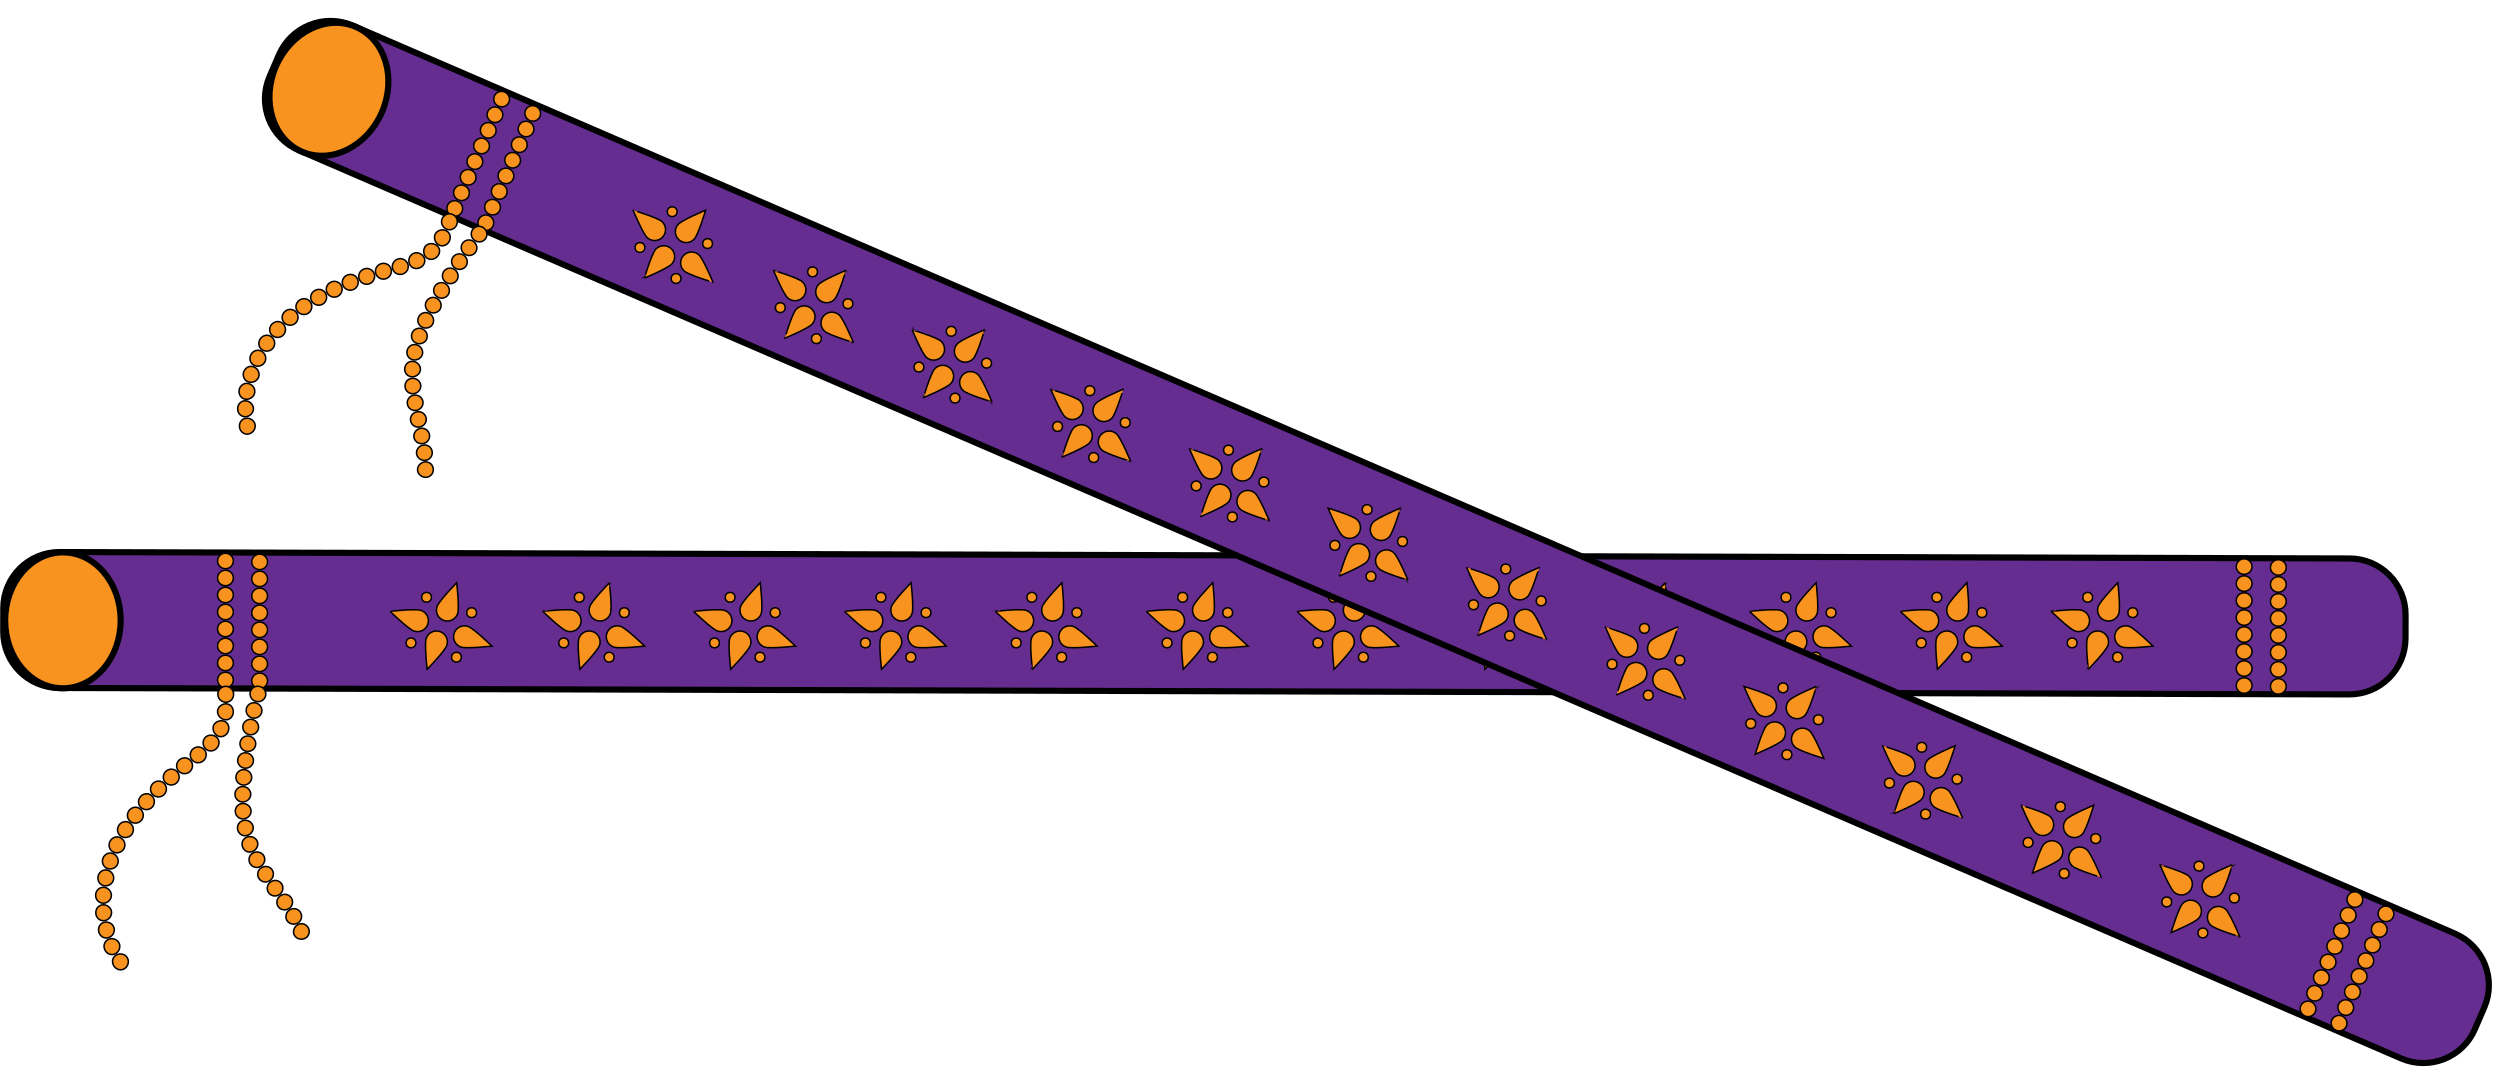 <?xml version="1.0" encoding="UTF-8"?>
<!DOCTYPE svg PUBLIC '-//W3C//DTD SVG 1.0//EN'
          'http://www.w3.org/TR/2001/REC-SVG-20010904/DTD/svg10.dtd'>
<svg height="698.1" preserveAspectRatio="xMidYMid meet" version="1.0" viewBox="253.0 624.5 1624.6 698.1" width="1624.6" xmlns="http://www.w3.org/2000/svg" xmlns:xlink="http://www.w3.org/1999/xlink" zoomAndPan="magnify"
><g
  ><g id="change1_2"
    ><path d="M1779.6,1075.75l-1488.11-4.17c-20.16-0.06-36.45-16.44-36.4-36.6l0.04-15.34 c0.06-20.16,16.44-36.45,36.6-36.4l1488.11,4.17c20.16,0.06,36.45,16.44,36.4,36.6l-0.04,15.34 C1816.14,1059.51,1799.76,1075.8,1779.6,1075.75z" fill="#662d91" stroke="#000" stroke-miterlimit="10" stroke-width="4"
    /></g
    ><g id="change2_113"
    ><ellipse cx="293.83" cy="1027.41" fill="#f7931e" rx="44.17" ry="37.52" stroke="#000" stroke-miterlimit="10" stroke-width="4" transform="matrix(.003 -1 1 .003 -734.396 1318.364)"
    /></g
    ><g
    ><g
      ><g
        ><g id="change2_70"
          ><ellipse cx="399.5" cy="989.06" fill="#f7931e" rx="5.13" ry="5.03" stroke="#000" stroke-miterlimit="10"
          /></g
          ><g id="change2_150"
          ><ellipse cx="399.5" cy="1000.1" fill="#f7931e" rx="5.13" ry="5.03" stroke="#000" stroke-miterlimit="10"
          /></g
          ><g id="change2_12"
          ><ellipse cx="399.5" cy="1011.14" fill="#f7931e" rx="5.13" ry="5.03" stroke="#000" stroke-miterlimit="10"
          /></g
          ><g id="change2_37"
          ><ellipse cx="399.5" cy="1022.19" fill="#f7931e" rx="5.13" ry="5.03" stroke="#000" stroke-miterlimit="10"
          /></g
          ><g id="change2_38"
          ><ellipse cx="399.5" cy="1033.23" fill="#f7931e" rx="5.13" ry="5.03" stroke="#000" stroke-miterlimit="10"
          /></g
          ><g id="change2_15"
          ><ellipse cx="399.5" cy="1044.27" fill="#f7931e" rx="5.13" ry="5.03" stroke="#000" stroke-miterlimit="10"
          /></g
          ><g id="change2_122"
          ><ellipse cx="399.5" cy="1055.31" fill="#f7931e" rx="5.13" ry="5.03" stroke="#000" stroke-miterlimit="10"
          /></g
          ><g id="change2_132"
          ><ellipse cx="399.5" cy="1066.36" fill="#f7931e" rx="5.13" ry="5.03" stroke="#000" stroke-miterlimit="10"
          /></g
        ></g
      ></g
    ></g
    ><g
    ><g
      ><g
        ><g id="change2_157"
          ><ellipse cx="421.72" cy="989.63" fill="#f7931e" rx="5.13" ry="5.03" stroke="#000" stroke-miterlimit="10"
          /></g
          ><g id="change2_98"
          ><ellipse cx="421.72" cy="1000.67" fill="#f7931e" rx="5.13" ry="5.03" stroke="#000" stroke-miterlimit="10"
          /></g
          ><g id="change2_13"
          ><ellipse cx="421.72" cy="1011.71" fill="#f7931e" rx="5.13" ry="5.03" stroke="#000" stroke-miterlimit="10"
          /></g
          ><g id="change2_65"
          ><ellipse cx="421.72" cy="1022.76" fill="#f7931e" rx="5.13" ry="5.03" stroke="#000" stroke-miterlimit="10"
          /></g
          ><g id="change2_29"
          ><ellipse cx="421.72" cy="1033.8" fill="#f7931e" rx="5.13" ry="5.03" stroke="#000" stroke-miterlimit="10"
          /></g
          ><g id="change2_106"
          ><ellipse cx="421.72" cy="1044.84" fill="#f7931e" rx="5.13" ry="5.03" stroke="#000" stroke-miterlimit="10"
          /></g
          ><g id="change2_142"
          ><ellipse cx="421.72" cy="1055.89" fill="#f7931e" rx="5.13" ry="5.03" stroke="#000" stroke-miterlimit="10"
          /></g
          ><g id="change2_36"
          ><ellipse cx="421.72" cy="1066.93" fill="#f7931e" rx="5.13" ry="5.03" stroke="#000" stroke-miterlimit="10"
          /></g
        ></g
      ></g
    ></g
    ><g
    ><g
      ><g
        ><g id="change2_46"
          ><ellipse cx="1711.33" cy="992.69" fill="#f7931e" rx="5.13" ry="5.03" stroke="#000" stroke-miterlimit="10"
          /></g
          ><g id="change2_114"
          ><ellipse cx="1711.33" cy="1003.73" fill="#f7931e" rx="5.13" ry="5.03" stroke="#000" stroke-miterlimit="10"
          /></g
          ><g id="change2_119"
          ><ellipse cx="1711.33" cy="1014.77" fill="#f7931e" rx="5.13" ry="5.03" stroke="#000" stroke-miterlimit="10"
          /></g
          ><g id="change2_116"
          ><ellipse cx="1711.33" cy="1025.82" fill="#f7931e" rx="5.13" ry="5.03" stroke="#000" stroke-miterlimit="10"
          /></g
          ><g id="change2_22"
          ><ellipse cx="1711.33" cy="1036.86" fill="#f7931e" rx="5.13" ry="5.03" stroke="#000" stroke-miterlimit="10"
          /></g
          ><g id="change2_156"
          ><ellipse cx="1711.33" cy="1047.9" fill="#f7931e" rx="5.13" ry="5.03" stroke="#000" stroke-miterlimit="10"
          /></g
          ><g id="change2_155"
          ><ellipse cx="1711.33" cy="1058.94" fill="#f7931e" rx="5.13" ry="5.03" stroke="#000" stroke-miterlimit="10"
          /></g
          ><g id="change2_66"
          ><ellipse cx="1711.33" cy="1069.99" fill="#f7931e" rx="5.13" ry="5.03" stroke="#000" stroke-miterlimit="10"
          /></g
        ></g
      ></g
    ></g
    ><g
    ><g
      ><g
        ><g id="change2_19"
          ><ellipse cx="1733.55" cy="993.26" fill="#f7931e" rx="5.13" ry="5.03" stroke="#000" stroke-miterlimit="10"
          /></g
          ><g id="change2_103"
          ><ellipse cx="1733.55" cy="1004.3" fill="#f7931e" rx="5.13" ry="5.03" stroke="#000" stroke-miterlimit="10"
          /></g
          ><g id="change2_136"
          ><ellipse cx="1733.55" cy="1015.35" fill="#f7931e" rx="5.13" ry="5.03" stroke="#000" stroke-miterlimit="10"
          /></g
          ><g id="change2_35"
          ><ellipse cx="1733.55" cy="1026.39" fill="#f7931e" rx="5.13" ry="5.03" stroke="#000" stroke-miterlimit="10"
          /></g
          ><g id="change2_104"
          ><ellipse cx="1733.55" cy="1037.43" fill="#f7931e" rx="5.13" ry="5.03" stroke="#000" stroke-miterlimit="10"
          /></g
          ><g id="change2_118"
          ><ellipse cx="1733.55" cy="1048.47" fill="#f7931e" rx="5.13" ry="5.03" stroke="#000" stroke-miterlimit="10"
          /></g
          ><g id="change2_31"
          ><ellipse cx="1733.55" cy="1059.52" fill="#f7931e" rx="5.13" ry="5.03" stroke="#000" stroke-miterlimit="10"
          /></g
          ><g id="change2_105"
          ><ellipse cx="1733.55" cy="1070.56" fill="#f7931e" rx="5.13" ry="5.03" stroke="#000" stroke-miterlimit="10"
          /></g
        ></g
      ></g
    ></g
    ><g
    ><g
      ><g
        ><g id="change2_16"
          ><path d="M399.84,1080.85c-2.83-0.05-5.11-2.18-5.27-4.89c-0.15-2.72,1.93-5.21,4.75-5.44 c2.82-0.23,5.31,1.9,5.48,4.88C404.98,1078.4,402.67,1080.9,399.84,1080.85z" fill="#f7931e" stroke="#000" stroke-miterlimit="10"
          /></g
          ><g id="change2_117"
          ><path d="M398.59,1092.12c-1.38-0.35-2.46-1.2-3.21-2.21c-0.73-1.01-1.11-2.2-0.97-3.46 c0.3-2.47,2.57-4.59,5.42-4.58c2.81,0.01,5.14,2.53,4.77,5.75c-0.18,1.58-0.99,2.95-2.12,3.77 C401.38,1092.2,399.96,1092.47,398.59,1092.12z" fill="#f7931e" stroke="#000" stroke-miterlimit="10"
          /></g
          ><g id="change2_139"
          ><path d="M393.93,1102.41c-1.18-0.8-1.89-1.97-2.25-3.18c-0.18-0.61-0.24-1.21-0.21-1.8 c0.01-0.6,0.16-1.17,0.42-1.7c0.23-0.55,0.6-1,1.05-1.39c0.42-0.4,0.94-0.71,1.52-0.96c1.12-0.49,2.52-0.68,3.88-0.29 c1.36,0.38,2.42,1.31,2.99,2.6c0.26,0.64,0.4,1.37,0.39,2.13c-0.04,0.75-0.23,1.54-0.57,2.3c-0.37,0.74-0.87,1.38-1.42,1.88 c-0.57,0.49-1.23,0.83-1.89,1.03C396.52,1103.45,395.09,1103.2,393.93,1102.41z" fill="#f7931e" stroke="#000" stroke-miterlimit="10"
          /></g
          ><g id="change2_74"
          ><path d="M386.46,1110.94c-1.92-2.1-1.87-5.24-0.16-7.12c0.44-0.47,0.95-0.84,1.5-1.1 c0.56-0.26,1.18-0.41,1.79-0.47c1.25-0.11,2.63,0.19,3.78,1.01c1.16,0.83,1.84,2.05,1.95,3.43c0.06,0.7-0.03,1.4-0.27,2.09 c-0.23,0.7-0.62,1.36-1.15,1.93C391.75,1113.05,388.36,1113.01,386.46,1110.94z" fill="#f7931e" stroke="#000" stroke-miterlimit="10"
          /></g
          ><g id="change2_8"
          ><path d="M377.78,1118.27c-1.76-2.22-1.37-5.44,0.75-7.2c2.12-1.74,5.25-1.52,7.18,0.55 c1.93,2.07,1.66,5.44-0.64,7.33C382.79,1120.84,379.54,1120.48,377.78,1118.27z" fill="#f7931e" stroke="#000" stroke-miterlimit="10"
          /></g
          ><g id="change2_51"
          ><path d="M368.97,1125.44c-1.83-2.14-1.53-5.46,0.75-7.28c2.26-1.85,5.51-1.48,7.27,0.73 c1.76,2.22,1.36,5.45-0.8,7.22C374,1127.86,370.82,1127.6,368.97,1125.44z" fill="#f7931e" stroke="#000" stroke-miterlimit="10"
          /></g
          ><g id="change2_95"
          ><path d="M360.46,1132.97c-1.93-2.06-1.76-5.35,0.43-7.31c2.2-1.93,5.48-1.74,7.31,0.44 c1.82,2.15,1.59,5.39-0.5,7.23C365.62,1135.17,362.4,1135.03,360.46,1132.97z" fill="#f7931e" stroke="#000" stroke-miterlimit="10"
          /></g
          ><g id="change2_25"
          ><path d="M352.38,1140.95c-2.07-1.96-2.07-5.25,0.02-7.34c2.1-2.07,5.41-2.02,7.33,0.05 c1.94,2.08,1.85,5.29-0.12,7.24C357.65,1142.85,354.42,1142.88,352.38,1140.95z" fill="#f7931e" stroke="#000" stroke-miterlimit="10"
          /></g
          ><g id="change2_48"
          ><path d="M344.83,1149.43c-2.18-1.78-2.46-5.13-0.47-7.33c1.95-2.24,5.29-2.36,7.33-0.42 c2.06,1.96,2.14,5.14,0.34,7.22C350.18,1150.94,347.03,1151.23,344.83,1149.43z" fill="#f7931e" stroke="#000" stroke-miterlimit="10"
          /></g
          ><g id="change2_49"
          ><path d="M337.94,1158.46c-2.33-1.59-2.84-4.89-1.05-7.28c0.91-1.17,2.18-1.88,3.5-2.07 c1.32-0.18,2.7,0.2,3.79,1.09c1.1,0.9,1.71,2.14,1.87,3.43c0.17,1.3-0.14,2.64-0.98,3.72 C343.43,1159.55,340.29,1160.07,337.94,1158.46z" fill="#f7931e" stroke="#000" stroke-miterlimit="10"
          /></g
          ><g id="change2_56"
          ><path d="M331.92,1168.09c-1.23-0.69-2.09-1.84-2.4-3.14c-0.31-1.29-0.1-2.75,0.67-4.03 c1.6-2.55,4.86-3.24,7.18-1.63c2.34,1.62,2.97,4.75,1.53,7.04c-0.7,1.17-1.83,1.93-3.1,2.24 C334.53,1168.9,333.16,1168.78,331.92,1168.09z" fill="#f7931e" stroke="#000" stroke-miterlimit="10"
          /></g
          ><g id="change2_9"
          ><path d="M326.92,1178.29c-2.59-1.07-3.84-4.25-2.47-6.95c1.28-2.75,4.53-3.73,6.98-2.36 c2.49,1.39,3.37,4.39,2.24,6.84C332.45,1178.21,329.57,1179.38,326.92,1178.29z" fill="#f7931e" stroke="#000" stroke-miterlimit="10"
          /></g
          ><g id="change2_23"
          ><path d="M323.16,1189c-1.36-0.37-2.43-1.28-3.04-2.48c-0.59-1.19-0.8-2.7-0.28-4.13c0.52-1.43,1.53-2.52,2.73-3.1 c1.2-0.58,2.65-0.61,3.95-0.08c1.32,0.54,2.24,1.55,2.8,2.73c0.56,1.18,0.68,2.52,0.22,3.78 C328.7,1188.23,325.92,1189.73,323.16,1189z" fill="#f7931e" stroke="#000" stroke-miterlimit="10"
          /></g
          ><g id="change2_6"
          ><path d="M320.89,1200.12c-1.39-0.19-2.63-0.95-3.37-2.06c-0.75-1.1-1.07-2.56-0.8-4.05c0.62-3,3.48-4.79,6.19-4.04 c2.75,0.75,4.41,3.45,3.87,6.05c-0.23,1.32-1.01,2.41-2.09,3.16C323.6,1199.91,322.3,1200.31,320.89,1200.12z" fill="#f7931e" stroke="#000" stroke-miterlimit="10"
          /></g
          ><g id="change2_58"
          ><path d="M320.13,1211.45c-2.81,0.04-5.2-2.43-4.96-5.49c0.04-0.76,0.23-1.47,0.53-2.1 c0.31-0.63,0.77-1.17,1.28-1.61c1.04-0.87,2.38-1.3,3.78-1.12c1.4,0.18,2.61,0.9,3.42,1.89c0.41,0.49,0.71,1.05,0.92,1.66 c0.22,0.61,0.33,1.25,0.29,1.92C325.19,1209.24,322.98,1211.41,320.13,1211.45z" fill="#f7931e" stroke="#000" stroke-miterlimit="10"
          /></g
          ><g id="change2_7"
          ><path d="M320.97,1222.77c-1.4,0.21-2.74-0.18-3.79-1.03c-1.02-0.85-1.85-2.17-1.91-3.69 c-0.1-1.52,0.39-2.94,1.25-3.95c0.91-1.01,2.2-1.62,3.61-1.64c1.42-0.02,2.69,0.53,3.63,1.39c0.99,0.86,1.64,2.03,1.72,3.36 c0.04,1.34-0.29,2.57-1.12,3.58C323.56,1221.79,322.37,1222.55,320.97,1222.77z" fill="#f7931e" stroke="#000" stroke-miterlimit="10"
          /></g
          ><g id="change2_158"
          ><path d="M323.58,1233.81c-1.33,0.44-2.8,0.3-3.93-0.4c-1.15-0.68-2.07-1.88-2.47-3.37 c-0.37-1.49-0.03-2.99,0.67-4.12c0.72-1.14,1.87-1.93,3.27-2.16c2.81-0.43,5.45,1.31,6.02,3.86c0.35,1.27,0.11,2.57-0.55,3.69 C325.91,1232.45,324.94,1233.36,323.58,1233.81z" fill="#f7931e" stroke="#000" stroke-miterlimit="10"
          /></g
          ><g id="change2_54"
          ><path d="M328.08,1244.22c-1.24,0.68-2.65,0.78-3.95,0.32c-1.34-0.43-2.4-1.48-3.03-2.9 c-0.31-0.71-0.48-1.44-0.51-2.15c-0.01-0.71,0.16-1.42,0.42-2.04c0.54-1.26,1.55-2.23,2.89-2.69c1.34-0.46,2.74-0.34,3.9,0.17 c0.59,0.25,1.09,0.62,1.55,1.05c0.47,0.43,0.86,0.94,1.12,1.54c0.53,1.19,0.46,2.54,0.09,3.71 C330.18,1242.42,329.32,1243.54,328.08,1244.22z" fill="#f7931e" stroke="#000" stroke-miterlimit="10"
          /></g
          ><g id="change2_27"
          ><path d="M334.46,1253.59c-1.08,0.92-2.42,1.28-3.77,1.07c-0.67-0.1-1.34-0.34-1.96-0.72 c-0.62-0.37-1.21-0.87-1.62-1.53c-0.86-1.3-1.15-2.8-0.9-4.11c0.27-1.33,1.13-2.5,2.35-3.19c1.24-0.71,2.59-0.82,3.85-0.56 c1.28,0.25,2.4,0.92,3.11,2.01c0.34,0.56,0.61,1.12,0.76,1.72c0.14,0.6,0.17,1.23,0.07,1.87 C336.17,1251.4,335.54,1252.68,334.46,1253.59z" fill="#f7931e" stroke="#000" stroke-miterlimit="10"
          /></g
        ></g
      ></g
    ></g
    ><g
    ><g
      ><g
        ><g id="change2_120"
          ><path d="M419.42,1080.34c-2.75-0.64-4.47-3.39-3.78-6.12c0.68-2.73,3.5-4.34,6.23-3.6 c2.74,0.74,4.37,3.46,3.71,6.1C424.91,1079.36,422.18,1080.99,419.42,1080.34z" fill="#f7931e" stroke="#000" stroke-miterlimit="10"
          /></g
          ><g id="change2_115"
          ><path d="M417.05,1091.09c-2.78-0.56-4.57-3.25-3.97-6c0.6-2.75,3.36-4.44,6.11-3.79c2.76,0.65,4.48,3.33,3.9,5.98 C422.52,1089.94,419.82,1091.64,417.05,1091.09z" fill="#f7931e" stroke="#000" stroke-miterlimit="10"
          /></g
          ><g id="change2_34"
          ><path d="M415.03,1101.9c-2.8-0.47-4.67-3.1-4.16-5.87c0.52-2.77,3.22-4.55,5.99-3.98 c2.77,0.56,4.58,3.18,4.08,5.86C420.45,1100.58,417.81,1102.37,415.03,1101.9z" fill="#f7931e" stroke="#000" stroke-miterlimit="10"
          /></g
          ><g id="change2_101"
          ><path d="M413.34,1112.77c-2.81-0.38-4.77-2.95-4.34-5.74c0.43-2.78,3.07-4.65,5.86-4.17 c2.79,0.48,4.68,3.04,4.27,5.73C418.72,1111.28,416.15,1113.16,413.34,1112.77z" fill="#f7931e" stroke="#000" stroke-miterlimit="10"
          /></g
          ><g id="change2_24"
          ><path d="M412,1123.69c-2.81-0.29-4.86-2.8-4.52-5.6c0.34-2.8,2.92-4.74,5.73-4.35c2.8,0.39,4.78,2.89,4.45,5.59 C417.33,1122.03,414.82,1123.99,412,1123.69z" fill="#f7931e" stroke="#000" stroke-miterlimit="10"
          /></g
          ><g id="change2_124"
          ><path d="M411.06,1134.65c-2.83-0.16-4.98-2.6-4.74-5.43c0.23-2.83,2.77-4.85,5.58-4.56 c2.82,0.3,4.86,2.74,4.64,5.42C416.31,1132.77,413.89,1134.81,411.06,1134.65z" fill="#f7931e" stroke="#000" stroke-miterlimit="10"
          /></g
          ><g id="change2_85"
          ><path d="M410.78,1145.65c-2.81,0.07-5.18-2.25-5.09-5.13c0.07-2.88,2.49-5.06,5.32-4.89 c2.82,0.17,4.99,2.47,4.93,5.13C415.86,1143.41,413.63,1145.59,410.78,1145.65z" fill="#f7931e" stroke="#000" stroke-miterlimit="10"
          /></g
          ><g id="change2_130"
          ><path d="M411.51,1156.62c-2.8,0.37-5.38-1.7-5.6-4.63c-0.19-2.92,2.06-5.32,4.89-5.36 c2.83-0.04,5.17,2.05,5.33,4.65C416.33,1153.87,414.32,1156.25,411.51,1156.62z" fill="#f7931e" stroke="#000" stroke-miterlimit="10"
          /></g
          ><g id="change2_59"
          ><path d="M413.59,1167.42c-1.36,0.37-2.76,0.16-3.9-0.55c-1.1-0.7-2-1.89-2.27-3.34c-0.59-2.93,1.42-5.59,4.2-5.94 c2.83-0.35,5.34,1.45,5.85,3.95c0.23,1.27-0.03,2.51-0.75,3.58C416.05,1166.18,414.96,1167.04,413.59,1167.42z" fill="#f7931e" stroke="#000" stroke-miterlimit="10"
          /></g
          ><g id="change2_2"
          ><path d="M417.32,1177.75c-1.29,0.58-2.7,0.59-3.94,0.08c-1.24-0.5-2.22-1.57-2.76-2.95 c-0.56-1.38-0.39-2.87,0.2-4.05c0.58-1.18,1.69-2.09,3.04-2.48c1.37-0.39,2.72-0.2,3.88,0.34c1.16,0.54,2.01,1.47,2.5,2.65 c0.47,1.19,0.31,2.49-0.19,3.65C419.55,1176.15,418.61,1177.17,417.32,1177.75z" fill="#f7931e" stroke="#000" stroke-miterlimit="10"
          /></g
          ><g id="change2_4"
          ><path d="M422.41,1187.5c-2.4,1.45-5.61,0.64-6.98-1.96c-0.67-1.3-0.79-2.73-0.36-3.98 c0.44-1.27,1.37-2.33,2.65-2.92c1.29-0.59,2.68-0.63,3.87-0.25c1.21,0.38,2.29,1.16,2.89,2.32 C425.69,1183.02,424.86,1186.03,422.41,1187.5z" fill="#f7931e" stroke="#000" stroke-miterlimit="10"
          /></g
          ><g id="change2_81"
          ><path d="M428.36,1196.76c-2.34,1.61-5.51,1-7.08-1.38c-1.55-2.41-0.8-5.59,1.63-7.03 c2.44-1.45,5.53-0.79,6.97,1.45C431.35,1192.04,430.68,1195.16,428.36,1196.76z" fill="#f7931e" stroke="#000" stroke-miterlimit="10"
          /></g
          ><g id="change2_75"
          ><path d="M434.62,1205.8c-2.33,1.61-5.48,1.1-7.07-1.18c-1.59-2.27-0.98-5.47,1.36-7.05 c2.35-1.59,5.47-1.06,7.06,1.2C437.53,1201.01,436.95,1204.19,434.62,1205.8z" fill="#f7931e" stroke="#000" stroke-miterlimit="10"
          /></g
          ><g id="change2_160"
          ><path d="M440.76,1214.93c-2.39,1.51-5.52,0.92-7-1.33c-1.53-2.24-0.9-5.38,1.42-7c2.33-1.62,5.49-1.05,7.08,1.28 C443.83,1210.25,443.16,1213.41,440.76,1214.93z" fill="#f7931e" stroke="#000" stroke-miterlimit="10"
          /></g
          ><g id="change2_52"
          ><path d="M446.27,1224.45c-2.53,1.27-5.5,0.42-6.84-1.84c-1.28-2.28-0.56-5.33,1.85-6.85 c2.37-1.5,5.59-0.81,7.03,1.73C449.78,1220,448.8,1223.18,446.27,1224.45z" fill="#f7931e" stroke="#000" stroke-miterlimit="10"
          /></g
          ><g id="change2_111"
          ><path d="M450.64,1234.53c-1.34,0.46-2.74,0.36-3.92-0.13c-0.59-0.24-1.11-0.58-1.55-1.01 c-0.43-0.43-0.78-0.94-1.06-1.53c-0.53-1.18-0.48-2.48,0-3.67c0.44-1.18,1.33-2.24,2.6-2.88c1.26-0.63,2.67-0.7,3.93-0.26 c1.22,0.46,2.29,1.45,2.89,2.8c0.31,0.67,0.44,1.38,0.42,2.08c-0.02,0.7-0.17,1.37-0.43,1.97 C452.99,1233.13,451.98,1234.08,450.64,1234.53z" fill="#f7931e" stroke="#000" stroke-miterlimit="10"
          /></g
        ></g
      ></g
    ></g
    ><g fill="#f7931e" id="change2_102" stroke="#000" stroke-miterlimit="10"
    ><path d="M550.4,1023.27c-1.26,3.7-5.29,5.68-8.99,4.42c-3.7-1.26-5.68-5.29-4.42-8.99s12.78-15.52,12.78-15.52 S551.67,1019.56,550.4,1023.27z"
      /><path d="M552.55,1044.98c-3.7-1.26-5.68-5.29-4.42-8.99c1.26-3.7,5.29-5.68,8.99-4.42s15.52,12.78,15.52,12.78 S556.25,1046.24,552.55,1044.98z"
      /><path d="M529.95,1039.34c1.26-3.7,5.29-5.68,8.99-4.42s5.68,5.29,4.42,8.99c-1.26,3.7-12.78,15.52-12.78,15.52 S528.69,1043.04,529.95,1039.34z"
      /><path d="M526.6,1021.16c3.7,1.26,5.68,5.29,4.42,8.99s-5.29,5.68-8.99,4.42s-15.52-12.78-15.52-12.78 S522.89,1019.89,526.6,1021.16z"
      /><circle cx="530.2" cy="1012.64" r="3.17"
      /><circle cx="559.48" cy="1022.63" r="3.17"
      /><circle cx="549.61" cy="1051.56" r="3.17"
      /><circle cx="520.09" cy="1042.28" r="3.17"
    /></g
    ><g fill="#f7931e" id="change2_1" stroke="#000" stroke-miterlimit="10"
    ><path d="M649.64,1023.27c-1.26,3.7-5.29,5.68-8.99,4.42s-5.68-5.29-4.42-8.99c1.26-3.7,12.78-15.52,12.78-15.52 S650.9,1019.56,649.64,1023.27z"
      /><path d="M651.79,1044.98c-3.7-1.26-5.68-5.29-4.42-8.99c1.26-3.7,5.29-5.68,8.99-4.42s15.52,12.78,15.52,12.78 S655.49,1046.24,651.79,1044.98z"
      /><path d="M629.18,1039.34c1.26-3.7,5.29-5.68,8.99-4.42c3.7,1.26,5.68,5.29,4.42,8.99s-12.78,15.52-12.78,15.52 S627.92,1043.04,629.18,1039.34z"
      /><path d="M625.83,1021.16c3.7,1.26,5.68,5.29,4.42,8.99s-5.29,5.68-8.99,4.42s-15.52-12.78-15.52-12.78 S622.13,1019.89,625.83,1021.16z"
      /><circle cx="629.43" cy="1012.64" r="3.17"
      /><circle cx="658.72" cy="1022.63" r="3.17"
      /><circle cx="648.85" cy="1051.56" r="3.17"
      /><circle cx="619.32" cy="1042.28" r="3.17"
    /></g
    ><g fill="#f7931e" id="change2_42" stroke="#000" stroke-miterlimit="10"
    ><path d="M747.66,1023.27c-1.26,3.7-5.29,5.68-8.99,4.42c-3.7-1.26-5.68-5.29-4.42-8.99s12.78-15.52,12.78-15.52 S748.92,1019.56,747.66,1023.27z"
      /><path d="M749.81,1044.98c-3.7-1.26-5.68-5.29-4.42-8.99c1.26-3.7,5.29-5.68,8.99-4.42s15.52,12.78,15.52,12.78 S753.51,1046.24,749.81,1044.98z"
      /><path d="M727.21,1039.34c1.26-3.7,5.29-5.68,8.99-4.42s5.68,5.29,4.42,8.99c-1.26,3.7-12.78,15.52-12.78,15.52 S725.94,1043.04,727.21,1039.34z"
      /><path d="M723.85,1021.16c3.7,1.26,5.68,5.29,4.42,8.99s-5.29,5.68-8.99,4.42s-15.52-12.78-15.52-12.78 S720.15,1019.89,723.85,1021.16z"
      /><circle cx="727.45" cy="1012.64" r="3.17"
      /><circle cx="756.74" cy="1022.63" r="3.17"
      /><circle cx="746.87" cy="1051.56" r="3.17"
      /><circle cx="717.34" cy="1042.28" r="3.17"
    /></g
    ><g fill="#f7931e" id="change2_146" stroke="#000" stroke-miterlimit="10"
    ><path d="M845.68,1023.27c-1.26,3.7-5.29,5.68-8.99,4.42c-3.7-1.26-5.68-5.29-4.42-8.99s12.78-15.52,12.78-15.52 S846.95,1019.56,845.68,1023.27z"
      /><path d="M847.83,1044.98c-3.7-1.26-5.68-5.29-4.42-8.99c1.26-3.7,5.29-5.68,8.99-4.42 c3.7,1.26,15.52,12.78,15.52,12.78S851.54,1046.24,847.83,1044.98z"
      /><path d="M825.23,1039.34c1.26-3.7,5.29-5.68,8.99-4.42c3.7,1.26,5.68,5.29,4.42,8.99s-12.78,15.52-12.78,15.52 S823.97,1043.04,825.23,1039.34z"
      /><path d="M821.88,1021.16c3.7,1.26,5.68,5.29,4.42,8.99c-1.26,3.7-5.29,5.68-8.99,4.42 c-3.7-1.26-15.52-12.78-15.52-12.78S818.18,1019.89,821.88,1021.16z"
      /><circle cx="825.48" cy="1012.64" r="3.17"
      /><circle cx="854.77" cy="1022.63" r="3.17"
      /><circle cx="844.89" cy="1051.56" r="3.17"
      /><circle cx="815.37" cy="1042.28" r="3.17"
    /></g
    ><g fill="#f7931e" id="change2_21" stroke="#000" stroke-miterlimit="10"
    ><path d="M943.71,1023.27c-1.26,3.7-5.29,5.68-8.99,4.42s-5.68-5.29-4.42-8.99c1.26-3.7,12.78-15.52,12.78-15.52 S944.97,1019.56,943.71,1023.27z"
      /><path d="M945.86,1044.98c-3.7-1.26-5.68-5.29-4.42-8.99c1.26-3.7,5.29-5.68,8.99-4.42 c3.7,1.26,15.52,12.78,15.52,12.78S949.56,1046.24,945.86,1044.98z"
      /><path d="M923.25,1039.34c1.26-3.7,5.29-5.68,8.99-4.42c3.7,1.26,5.68,5.29,4.42,8.99s-12.78,15.52-12.78,15.52 S921.99,1043.04,923.25,1039.34z"
      /><path d="M919.9,1021.16c3.7,1.26,5.68,5.29,4.42,8.99s-5.29,5.68-8.99,4.42s-15.52-12.78-15.52-12.78 S916.2,1019.89,919.9,1021.16z"
      /><circle cx="923.5" cy="1012.64" r="3.17"
      /><circle cx="952.79" cy="1022.63" r="3.17"
      /><circle cx="942.92" cy="1051.56" r="3.17"
      /><circle cx="913.39" cy="1042.28" r="3.17"
    /></g
    ><g fill="#f7931e" id="change2_47" stroke="#000" stroke-miterlimit="10"
    ><path d="M1041.73,1023.27c-1.26,3.7-5.29,5.68-8.99,4.42c-3.7-1.26-5.68-5.29-4.42-8.99s12.78-15.52,12.78-15.52 S1043,1019.56,1041.73,1023.27z"
      /><path d="M1043.88,1044.98c-3.7-1.26-5.68-5.29-4.42-8.99c1.26-3.7,5.29-5.68,8.99-4.42s15.52,12.78,15.52,12.78 S1047.58,1046.24,1043.88,1044.98z"
      /><path d="M1021.28,1039.34c1.26-3.7,5.29-5.68,8.99-4.42c3.7,1.26,5.68,5.29,4.42,8.99s-12.78,15.52-12.78,15.52 S1020.02,1043.04,1021.28,1039.34z"
      /><path d="M1017.93,1021.16c3.7,1.26,5.68,5.29,4.42,8.99s-5.29,5.68-8.99,4.42s-15.52-12.78-15.52-12.78 S1014.22,1019.89,1017.93,1021.16z"
      /><circle cx="1021.53" cy="1012.64" r="3.17"
      /><circle cx="1050.81" cy="1022.63" r="3.17"
      /><circle cx="1040.94" cy="1051.56" r="3.17"
      /><circle cx="1011.41" cy="1042.28" r="3.17"
    /></g
    ><g fill="#f7931e" id="change2_110" stroke="#000" stroke-miterlimit="10"
    ><path d="M1139.76,1023.27c-1.26,3.7-5.29,5.68-8.99,4.42c-3.7-1.26-5.68-5.29-4.42-8.99s12.78-15.52,12.78-15.52 S1141.02,1019.56,1139.76,1023.27z"
      /><path d="M1141.91,1044.98c-3.7-1.26-5.68-5.29-4.42-8.99c1.26-3.7,5.29-5.68,8.99-4.42 c3.7,1.26,15.52,12.78,15.52,12.78S1145.61,1046.24,1141.91,1044.98z"
      /><path d="M1119.3,1039.34c1.26-3.7,5.29-5.68,8.99-4.42c3.7,1.26,5.68,5.29,4.42,8.99s-12.78,15.52-12.78,15.52 S1118.04,1043.04,1119.3,1039.34z"
      /><path d="M1115.95,1021.16c3.7,1.26,5.68,5.29,4.42,8.99s-5.29,5.68-8.99,4.42c-3.7-1.26-15.52-12.78-15.52-12.78 S1112.25,1019.89,1115.95,1021.16z"
      /><circle cx="1119.55" cy="1012.64" r="3.17"
      /><circle cx="1148.84" cy="1022.63" r="3.17"
      /><circle cx="1138.97" cy="1051.56" r="3.17"
      /><circle cx="1109.44" cy="1042.28" r="3.17"
    /></g
    ><g fill="#f7931e" id="change2_10" stroke="#000" stroke-miterlimit="10"
    ><path d="M1237.78,1023.27c-1.26,3.7-5.29,5.68-8.99,4.42s-5.68-5.29-4.42-8.99s12.78-15.52,12.78-15.52 S1239.04,1019.56,1237.78,1023.27z"
      /><path d="M1239.93,1044.98c-3.7-1.26-5.68-5.29-4.42-8.99c1.26-3.7,5.29-5.68,8.99-4.42 c3.7,1.26,15.52,12.78,15.52,12.78S1243.63,1046.24,1239.93,1044.98z"
      /><path d="M1217.33,1039.34c1.26-3.7,5.29-5.68,8.99-4.42c3.7,1.26,5.68,5.29,4.42,8.99 c-1.26,3.7-12.78,15.52-12.78,15.52S1216.06,1043.04,1217.33,1039.34z"
      /><path d="M1213.97,1021.16c3.7,1.26,5.68,5.29,4.42,8.99s-5.29,5.68-8.99,4.42s-15.52-12.78-15.52-12.78 S1210.27,1019.89,1213.97,1021.16z"
      /><circle cx="1217.57" cy="1012.64" r="3.17"
      /><circle cx="1246.86" cy="1022.63" r="3.17"
      /><circle cx="1236.99" cy="1051.56" r="3.17"
      /><circle cx="1207.46" cy="1042.28" r="3.17"
    /></g
    ><g fill="#f7931e" id="change2_112" stroke="#000" stroke-miterlimit="10"
    ><path d="M1335.8,1023.27c-1.26,3.7-5.29,5.68-8.99,4.42s-5.68-5.29-4.42-8.99s12.78-15.52,12.78-15.52 S1337.07,1019.56,1335.8,1023.27z"
      /><path d="M1337.95,1044.98c-3.7-1.26-5.68-5.29-4.42-8.99c1.26-3.7,5.29-5.68,8.99-4.42 c3.7,1.26,15.52,12.78,15.52,12.78S1341.66,1046.24,1337.95,1044.98z"
      /><path d="M1315.35,1039.34c1.26-3.7,5.29-5.68,8.99-4.42s5.68,5.29,4.42,8.99s-12.78,15.52-12.78,15.52 S1314.09,1043.04,1315.35,1039.34z"
      /><path d="M1312,1021.16c3.7,1.26,5.68,5.29,4.42,8.99c-1.26,3.7-5.29,5.68-8.99,4.42s-15.52-12.78-15.52-12.78 S1308.29,1019.89,1312,1021.16z"
      /><circle cx="1315.6" cy="1012.64" r="3.17"
      /><circle cx="1344.89" cy="1022.63" r="3.17"
      /><circle cx="1335.01" cy="1051.56" r="3.17"
      /><circle cx="1305.49" cy="1042.28" r="3.17"
    /></g
    ><g fill="#f7931e" id="change2_93" stroke="#000" stroke-miterlimit="10"
    ><path d="M1433.83,1023.27c-1.26,3.7-5.29,5.68-8.99,4.42c-3.7-1.26-5.68-5.29-4.42-8.99 c1.26-3.7,12.78-15.52,12.78-15.52S1435.09,1019.56,1433.83,1023.27z"
      /><path d="M1435.98,1044.98c-3.7-1.26-5.68-5.29-4.42-8.99c1.26-3.7,5.29-5.68,8.99-4.42 c3.7,1.26,15.52,12.78,15.52,12.78S1439.68,1046.24,1435.98,1044.98z"
      /><path d="M1413.37,1039.34c1.26-3.7,5.29-5.68,8.99-4.42s5.68,5.29,4.42,8.99s-12.78,15.52-12.78,15.52 S1412.11,1043.04,1413.37,1039.34z"
      /><path d="M1410.02,1021.16c3.7,1.26,5.68,5.29,4.42,8.99s-5.29,5.68-8.99,4.42c-3.7-1.26-15.52-12.78-15.52-12.78 S1406.32,1019.89,1410.02,1021.16z"
      /><circle cx="1413.62" cy="1012.64" r="3.17"
      /><circle cx="1442.91" cy="1022.63" r="3.17"
      /><circle cx="1433.04" cy="1051.56" r="3.17"
      /><circle cx="1403.51" cy="1042.28" r="3.17"
    /></g
    ><g fill="#f7931e" id="change2_154" stroke="#000" stroke-miterlimit="10"
    ><path d="M1531.85,1023.27c-1.26,3.7-5.29,5.68-8.99,4.42c-3.7-1.26-5.68-5.29-4.42-8.99s12.78-15.52,12.78-15.52 S1533.11,1019.56,1531.85,1023.27z"
      /><path d="M1534,1044.98c-3.7-1.26-5.68-5.29-4.42-8.99c1.26-3.7,5.29-5.68,8.99-4.42c3.7,1.26,15.52,12.78,15.52,12.78 S1537.7,1046.24,1534,1044.98z"
      /><path d="M1511.4,1039.34c1.26-3.7,5.29-5.68,8.99-4.42c3.7,1.26,5.68,5.29,4.42,8.99s-12.78,15.52-12.78,15.52 S1510.13,1043.04,1511.4,1039.34z"
      /><path d="M1508.04,1021.16c3.7,1.26,5.68,5.29,4.42,8.99s-5.29,5.68-8.99,4.42c-3.7-1.26-15.52-12.78-15.52-12.78 S1504.34,1019.89,1508.04,1021.16z"
      /><circle cx="1511.65" cy="1012.64" r="3.17"
      /><circle cx="1540.93" cy="1022.63" r="3.17"
      /><circle cx="1531.06" cy="1051.56" r="3.17"
      /><circle cx="1501.53" cy="1042.28" r="3.17"
    /></g
    ><g fill="#f7931e" id="change2_144" stroke="#000" stroke-miterlimit="10"
    ><path d="M1629.88,1023.27c-1.26,3.7-5.29,5.68-8.99,4.42c-3.7-1.26-5.68-5.29-4.42-8.99s12.78-15.52,12.78-15.52 S1631.14,1019.56,1629.88,1023.27z"
      /><path d="M1632.02,1044.98c-3.7-1.26-5.68-5.29-4.42-8.99c1.26-3.7,5.29-5.68,8.99-4.42s15.52,12.78,15.52,12.78 S1635.73,1046.24,1632.02,1044.98z"
      /><path d="M1609.42,1039.34c1.26-3.7,5.29-5.68,8.99-4.42c3.7,1.26,5.68,5.29,4.42,8.99s-12.78,15.52-12.78,15.52 S1608.16,1043.04,1609.42,1039.34z"
      /><path d="M1606.07,1021.16c3.7,1.26,5.68,5.29,4.42,8.99s-5.29,5.68-8.99,4.42c-3.7-1.26-15.52-12.78-15.52-12.78 S1602.37,1019.89,1606.07,1021.16z"
      /><circle cx="1609.67" cy="1012.64" r="3.17"
      /><circle cx="1638.96" cy="1022.63" r="3.17"
      /><circle cx="1629.09" cy="1051.56" r="3.17"
      /><circle cx="1599.56" cy="1042.28" r="3.17"
    /></g
  ></g
  ><g
  ><g id="change1_1"
    ><path d="M1813.32,1312.3L447.2,722.19c-18.51-7.99-27.03-29.48-19.03-47.98l6.08-14.08 c7.99-18.51,29.48-27.03,47.98-19.03l1366.12,590.11c18.51,7.99,27.03,29.48,19.03,47.98l-6.08,14.08 C1853.31,1311.77,1831.82,1320.3,1813.32,1312.3z" fill="#662d91" stroke="#000" stroke-miterlimit="10" stroke-width="4"
    /></g
    ><g id="change2_39"
    ><ellipse cx="466.76" cy="682.53" fill="#f7931e" rx="44.17" ry="37.52" stroke="#000" stroke-miterlimit="10" stroke-width="4" transform="rotate(-66.64 466.751 682.538)"
    /></g
    ><g
    ><g
      ><g
        ><g id="change2_129"
          ><path d="M577.01,693.53c-2.6-1.12-3.82-4.09-2.73-6.64s4.09-3.72,6.69-2.6c2.6,1.12,3.82,4.09,2.73,6.64 C582.61,693.48,579.61,694.64,577.01,693.53z" fill="#f7931e" stroke="#000" stroke-miterlimit="10"
          /></g
          ><g id="change2_50"
          ><path d="M572.66,703.68c-2.6-1.12-3.82-4.09-2.73-6.64s4.09-3.72,6.69-2.6c2.6,1.12,3.82,4.09,2.73,6.64 S575.26,704.79,572.66,703.68z" fill="#f7931e" stroke="#000" stroke-miterlimit="10"
          /></g
          ><g id="change2_125"
          ><path d="M568.31,713.83c-2.6-1.12-3.82-4.09-2.73-6.64c1.09-2.55,4.09-3.72,6.69-2.6c2.6,1.12,3.82,4.09,2.73,6.64 C573.91,713.78,570.91,714.94,568.31,713.83z" fill="#f7931e" stroke="#000" stroke-miterlimit="10"
          /></g
          ><g id="change2_91"
          ><path d="M563.96,723.98c-2.6-1.12-3.82-4.09-2.73-6.64c1.09-2.55,4.09-3.72,6.69-2.6c2.6,1.12,3.82,4.09,2.73,6.64 C569.56,723.93,566.56,725.09,563.96,723.98z" fill="#f7931e" stroke="#000" stroke-miterlimit="10"
          /></g
          ><g id="change2_83"
          ><path d="M559.61,734.13c-2.6-1.12-3.82-4.09-2.73-6.64s4.09-3.72,6.69-2.6c2.6,1.12,3.82,4.09,2.73,6.64 C565.21,734.08,562.21,735.24,559.61,734.13z" fill="#f7931e" stroke="#000" stroke-miterlimit="10"
          /></g
          ><g id="change2_140"
          ><ellipse cx="557.24" cy="739.65" fill="#f7931e" rx="5.03" ry="5.13" stroke="#000" stroke-miterlimit="10" transform="rotate(-66.801 557.27 739.69)"
          /></g
          ><g id="change2_76"
          ><path d="M550.91,754.43c-2.6-1.12-3.82-4.09-2.73-6.64c1.09-2.55,4.09-3.72,6.69-2.6c2.6,1.12,3.82,4.09,2.73,6.64 C556.51,754.38,553.51,755.54,550.91,754.43z" fill="#f7931e" stroke="#000" stroke-miterlimit="10"
          /></g
          ><g id="change2_107"
          ><path d="M546.56,764.58c-2.6-1.12-3.82-4.09-2.73-6.64c1.09-2.55,4.09-3.72,6.69-2.6c2.6,1.12,3.82,4.09,2.73,6.64 C552.16,764.53,549.16,765.69,546.56,764.58z" fill="#f7931e" stroke="#000" stroke-miterlimit="10"
          /></g
        ></g
      ></g
    ></g
    ><g
    ><g
      ><g
        ><g id="change2_99"
          ><path d="M597.21,702.81c-2.6-1.12-3.82-4.09-2.73-6.64c1.09-2.55,4.09-3.72,6.69-2.6c2.6,1.12,3.82,4.09,2.73,6.64 C602.81,702.76,599.81,703.92,597.21,702.81z" fill="#f7931e" stroke="#000" stroke-miterlimit="10"
          /></g
          ><g id="change2_84"
          ><path d="M592.86,712.96c-2.6-1.12-3.82-4.09-2.73-6.64s4.09-3.72,6.69-2.6c2.6,1.12,3.82,4.09,2.73,6.64 C598.46,712.91,595.46,714.07,592.86,712.96z" fill="#f7931e" stroke="#000" stroke-miterlimit="10"
          /></g
          ><g id="change2_137"
          ><ellipse cx="590.49" cy="718.48" fill="#f7931e" rx="5.03" ry="5.13" stroke="#000" stroke-miterlimit="10" transform="rotate(-66.801 590.52 718.52)"
          /></g
          ><g id="change2_141"
          ><path d="M584.16,733.26c-2.6-1.12-3.82-4.09-2.73-6.64c1.09-2.55,4.09-3.72,6.69-2.6c2.6,1.12,3.82,4.09,2.73,6.64 C589.75,733.21,586.76,734.37,584.16,733.26z" fill="#f7931e" stroke="#000" stroke-miterlimit="10"
          /></g
          ><g id="change2_133"
          ><path d="M579.81,743.41c-2.6-1.12-3.82-4.09-2.73-6.64c1.09-2.55,4.09-3.72,6.69-2.6c2.6,1.12,3.82,4.09,2.73,6.64 C585.4,743.36,582.41,744.52,579.81,743.41z" fill="#f7931e" stroke="#000" stroke-miterlimit="10"
          /></g
          ><g id="change2_80"
          ><path d="M575.46,753.56c-2.6-1.12-3.82-4.09-2.73-6.64s4.09-3.72,6.69-2.6c2.6,1.12,3.82,4.09,2.73,6.64 C581.05,753.51,578.06,754.67,575.46,753.56z" fill="#f7931e" stroke="#000" stroke-miterlimit="10"
          /></g
          ><g id="change2_148"
          ><ellipse cx="573.09" cy="759.08" fill="#f7931e" rx="5.03" ry="5.13" stroke="#000" stroke-miterlimit="10" transform="rotate(-66.801 573.116 759.12)"
          /></g
          ><g id="change2_43"
          ><path d="M566.75,773.86c-2.6-1.12-3.82-4.09-2.73-6.64c1.09-2.55,4.09-3.72,6.69-2.6c2.6,1.12,3.82,4.09,2.73,6.64 C572.35,773.81,569.36,774.97,566.75,773.86z" fill="#f7931e" stroke="#000" stroke-miterlimit="10"
          /></g
        ></g
      ></g
    ></g
    ><g
    ><g
      ><g
        ><g id="change2_60"
          ><path d="M1781.31,1213.69c-2.6-1.12-3.82-4.09-2.73-6.64s4.09-3.72,6.69-2.6c2.6,1.12,3.82,4.09,2.73,6.64 S1783.91,1214.8,1781.31,1213.69z" fill="#f7931e" stroke="#000" stroke-miterlimit="10"
          /></g
          ><g id="change2_88"
          ><path d="M1776.96,1223.84c-2.6-1.12-3.82-4.09-2.73-6.64c1.09-2.55,4.09-3.72,6.69-2.6 c2.6,1.12,3.82,4.09,2.73,6.64C1782.56,1223.79,1779.56,1224.95,1776.96,1223.84z" fill="#f7931e" stroke="#000" stroke-miterlimit="10"
          /></g
          ><g id="change2_40"
          ><path d="M1772.61,1233.99c-2.6-1.12-3.82-4.09-2.73-6.64c1.09-2.55,4.09-3.72,6.69-2.6 c2.6,1.12,3.82,4.09,2.73,6.64C1778.21,1233.94,1775.21,1235.1,1772.61,1233.99z" fill="#f7931e" stroke="#000" stroke-miterlimit="10"
          /></g
          ><g id="change2_17"
          ><path d="M1768.26,1244.14c-2.6-1.12-3.82-4.09-2.73-6.64c1.09-2.55,4.09-3.72,6.69-2.6 c2.6,1.12,3.82,4.09,2.73,6.64C1773.86,1244.09,1770.86,1245.25,1768.26,1244.14z" fill="#f7931e" stroke="#000" stroke-miterlimit="10"
          /></g
          ><g id="change2_149"
          ><path d="M1763.91,1254.29c-2.6-1.12-3.82-4.09-2.73-6.64c1.09-2.55,4.09-3.72,6.69-2.6s3.82,4.09,2.73,6.64 C1769.51,1254.23,1766.51,1255.4,1763.91,1254.29z" fill="#f7931e" stroke="#000" stroke-miterlimit="10"
          /></g
          ><g id="change2_72"
          ><path d="M1759.56,1264.44c-2.6-1.12-3.82-4.09-2.73-6.64c1.09-2.55,4.09-3.72,6.69-2.6s3.82,4.09,2.73,6.64 S1762.16,1265.55,1759.56,1264.44z" fill="#f7931e" stroke="#000" stroke-miterlimit="10"
          /></g
          ><g id="change2_41"
          ><path d="M1755.21,1274.59c-2.6-1.12-3.82-4.09-2.73-6.64c1.09-2.55,4.09-3.72,6.69-2.6s3.82,4.09,2.73,6.64 C1760.8,1274.53,1757.81,1275.7,1755.21,1274.59z" fill="#f7931e" stroke="#000" stroke-miterlimit="10"
          /></g
          ><g id="change2_128"
          ><path d="M1750.86,1284.74c-2.6-1.12-3.82-4.09-2.73-6.64c1.09-2.55,4.09-3.72,6.69-2.6s3.82,4.09,2.73,6.64 C1756.45,1284.68,1753.46,1285.85,1750.86,1284.74z" fill="#f7931e" stroke="#000" stroke-miterlimit="10"
          /></g
        ></g
      ></g
    ></g
    ><g
    ><g
      ><g
        ><g id="change2_55"
          ><path d="M1801.51,1222.97c-2.6-1.12-3.82-4.09-2.73-6.64c1.09-2.55,4.09-3.72,6.69-2.6 c2.6,1.12,3.82,4.09,2.73,6.64C1807.1,1222.92,1804.11,1224.08,1801.51,1222.97z" fill="#f7931e" stroke="#000" stroke-miterlimit="10"
          /></g
          ><g id="change2_3"
          ><path d="M1797.16,1233.12c-2.6-1.12-3.82-4.09-2.73-6.64c1.09-2.55,4.09-3.72,6.69-2.6 c2.6,1.12,3.82,4.09,2.73,6.64C1802.75,1233.07,1799.76,1234.23,1797.16,1233.12z" fill="#f7931e" stroke="#000" stroke-miterlimit="10"
          /></g
          ><g id="change2_26"
          ><path d="M1792.81,1243.27c-2.6-1.12-3.82-4.09-2.73-6.64c1.09-2.55,4.09-3.72,6.69-2.6s3.82,4.09,2.73,6.64 C1798.4,1243.22,1795.41,1244.38,1792.81,1243.27z" fill="#f7931e" stroke="#000" stroke-miterlimit="10"
          /></g
          ><g id="change2_109"
          ><path d="M1788.45,1253.42c-2.6-1.12-3.82-4.09-2.73-6.64c1.09-2.55,4.09-3.72,6.69-2.6s3.82,4.09,2.73,6.64 C1794.05,1253.36,1791.06,1254.53,1788.45,1253.42z" fill="#f7931e" stroke="#000" stroke-miterlimit="10"
          /></g
          ><g id="change2_92"
          ><path d="M1784.1,1263.57c-2.6-1.12-3.82-4.09-2.73-6.64c1.09-2.55,4.09-3.72,6.69-2.6s3.82,4.09,2.73,6.64 C1789.7,1263.51,1786.71,1264.68,1784.1,1263.57z" fill="#f7931e" stroke="#000" stroke-miterlimit="10"
          /></g
          ><g id="change2_78"
          ><path d="M1779.75,1273.72c-2.6-1.12-3.82-4.09-2.73-6.64c1.09-2.55,4.09-3.72,6.69-2.6s3.82,4.09,2.73,6.64 C1785.35,1273.66,1782.35,1274.83,1779.75,1273.72z" fill="#f7931e" stroke="#000" stroke-miterlimit="10"
          /></g
          ><g id="change2_32"
          ><path d="M1775.4,1283.87c-2.6-1.12-3.82-4.09-2.73-6.64s4.09-3.72,6.69-2.6c2.6,1.12,3.82,4.09,2.73,6.64 S1778,1284.98,1775.4,1283.87z" fill="#f7931e" stroke="#000" stroke-miterlimit="10"
          /></g
          ><g id="change2_86"
          ><path d="M1771.05,1294.01c-2.6-1.12-3.82-4.09-2.73-6.64c1.09-2.55,4.09-3.72,6.69-2.6 c2.6,1.12,3.82,4.09,2.73,6.64C1776.65,1293.96,1773.65,1295.13,1771.05,1294.01z" fill="#f7931e" stroke="#000" stroke-miterlimit="10"
          /></g
        ></g
      ></g
    ></g
    ><g
    ><g
      ><g
        ><g id="change2_30"
          ><path d="M543.14,773.41c-2.58-1.16-3.84-4.02-2.91-6.57c0.93-2.56,3.82-4.03,6.51-3.13 c2.68,0.9,4.14,3.84,3.12,6.65C548.83,773.18,545.72,774.57,543.14,773.41z" fill="#f7931e" stroke="#000" stroke-miterlimit="10"
          /></g
          ><g id="change2_62"
          ><path d="M537.56,783.27c-1.13-0.87-1.79-2.07-2.08-3.3c-0.27-1.22-0.15-2.46,0.47-3.56 c1.25-2.15,4.17-3.21,6.78-2.08c2.58,1.12,3.73,4.35,2.12,7.16c-0.79,1.38-2.07,2.32-3.43,2.63 C540.08,784.45,538.67,784.13,537.56,783.27z" fill="#f7931e" stroke="#000" stroke-miterlimit="10"
          /></g
          ><g id="change2_67"
          ><path d="M529.22,790.9c-0.77-1.2-0.96-2.55-0.82-3.81c0.07-0.63,0.25-1.21,0.52-1.73c0.25-0.54,0.6-1.01,1.06-1.4 c0.43-0.41,0.94-0.69,1.51-0.86c0.54-0.2,1.14-0.29,1.77-0.28c1.22-0.01,2.58,0.37,3.68,1.26c1.1,0.89,1.71,2.15,1.72,3.57 c-0.01,0.69-0.18,1.41-0.48,2.11c-0.33,0.68-0.82,1.33-1.43,1.89c-0.63,0.54-1.34,0.92-2.05,1.17 c-0.72,0.23-1.46,0.28-2.14,0.2C531.19,792.88,529.97,792.08,529.22,790.9z" fill="#f7931e" stroke="#000" stroke-miterlimit="10"
          /></g
          ><g id="change2_100"
          ><path d="M518.99,795.79c-0.94-2.68,0.35-5.55,2.66-6.61c0.59-0.26,1.2-0.4,1.81-0.43 c0.62-0.02,1.24,0.09,1.83,0.27c1.19,0.39,2.35,1.21,3.08,2.42c0.74,1.22,0.88,2.6,0.44,3.92c-0.21,0.67-0.58,1.27-1.07,1.81 c-0.49,0.55-1.1,1.01-1.82,1.32C523.02,799.81,519.92,798.45,518.99,795.79z" fill="#f7931e" stroke="#000" stroke-miterlimit="10"
          /></g
          ><g id="change2_20"
          ><path d="M508.12,799.11c-0.75-2.73,0.88-5.54,3.53-6.32c2.63-0.77,5.42,0.67,6.38,3.34 c0.96,2.66-0.62,5.66-3.47,6.49C511.72,803.45,508.87,801.83,508.12,799.11z" fill="#f7931e" stroke="#000" stroke-miterlimit="10"
          /></g
          ><g id="change2_123"
          ><path d="M497.2,802.23c-0.83-2.69,0.75-5.62,3.56-6.39c2.81-0.81,5.65,0.81,6.39,3.54 c0.75,2.73-0.9,5.55-3.58,6.32C500.87,806.44,498.04,804.95,497.2,802.23z" fill="#f7931e" stroke="#000" stroke-miterlimit="10"
          /></g
          ><g id="change2_87"
          ><path d="M486.41,805.79c-0.97-2.65,0.49-5.61,3.27-6.55c2.79-0.91,5.72,0.56,6.55,3.28 c0.82,2.69-0.66,5.58-3.31,6.44C490.29,809.86,487.38,808.46,486.41,805.79z" fill="#f7931e" stroke="#000" stroke-miterlimit="10"
          /></g
          ><g id="change2_138"
          ><path d="M475.84,809.94c-1.13-2.61,0.17-5.64,2.91-6.74c2.74-1.08,5.76,0.28,6.72,2.93 c0.96,2.67-0.38,5.59-2.96,6.6C479.94,813.77,476.96,812.52,475.84,809.94z" fill="#f7931e" stroke="#000" stroke-miterlimit="10"
          /></g
          ><g id="change2_96"
          ><path d="M465.56,814.77c-1.3-2.49-0.24-5.69,2.45-6.92c2.67-1.3,5.79-0.09,6.9,2.5c1.12,2.62-0.05,5.57-2.53,6.77 C469.88,818.26,466.88,817.29,465.56,814.77z" fill="#f7931e" stroke="#000" stroke-miterlimit="10"
          /></g
          ><g id="change2_63"
          ><path d="M455.67,820.36c-1.51-2.38-0.69-5.61,1.9-7.1c1.3-0.72,2.75-0.87,4.03-0.52c1.28,0.36,2.4,1.24,3.06,2.49 c0.66,1.26,0.73,2.64,0.37,3.9c-0.36,1.26-1.17,2.37-2.37,3.03C460.29,823.52,457.19,822.76,455.67,820.36z" fill="#f7931e" stroke="#000" stroke-miterlimit="10"
          /></g
          ><g id="change2_126"
          ><path d="M446.34,826.83c-0.86-1.11-1.2-2.51-0.97-3.83c0.23-1.31,0.99-2.56,2.2-3.44 c2.47-1.71,5.75-1.06,7.24,1.33c1.51,2.41,0.86,5.53-1.37,7.08c-1.11,0.8-2.44,1.05-3.74,0.84 C448.43,828.6,447.21,827.96,446.34,826.83z" fill="#f7931e" stroke="#000" stroke-miterlimit="10"
          /></g
          ><g id="change2_71"
          ><path d="M437.73,834.24c-1.96-2-1.86-5.42,0.47-7.36c2.26-2.02,5.63-1.64,7.35,0.58c1.74,2.26,1.37,5.37-0.64,7.16 C442.84,836.35,439.73,836.28,437.73,834.24z" fill="#f7931e" stroke="#000" stroke-miterlimit="10"
          /></g
          ><g id="change2_135"
          ><path d="M430.06,842.6c-1.11-0.88-1.73-2.13-1.82-3.48c-0.07-1.33,0.33-2.8,1.37-3.9c1.04-1.11,2.4-1.72,3.73-1.77 c1.33-0.06,2.68,0.48,3.66,1.48c1,1.02,1.45,2.31,1.5,3.61c0.05,1.31-0.37,2.58-1.29,3.56 C435.45,844.08,432.3,844.36,430.06,842.6z" fill="#f7931e" stroke="#000" stroke-miterlimit="10"
          /></g
          ><g id="change2_14"
          ><path d="M423.58,851.93c-1.2-0.72-2.05-1.91-2.29-3.22c-0.25-1.31,0.02-2.77,0.86-4.04 c1.75-2.51,5.08-3.03,7.28-1.28c2.23,1.78,2.69,4.9,1.17,7.08c-0.74,1.12-1.88,1.82-3.16,2.08 C426.15,852.8,424.81,852.66,423.58,851.93z" fill="#f7931e" stroke="#000" stroke-miterlimit="10"
          /></g
          ><g id="change2_153"
          ><path d="M418.43,862.04c-2.6-1.07-3.83-4.28-2.4-7c0.34-0.68,0.79-1.26,1.31-1.72c0.53-0.46,1.17-0.78,1.81-0.98 c1.3-0.39,2.7-0.26,3.92,0.46c1.22,0.72,2.04,1.86,2.4,3.08c0.19,0.62,0.23,1.25,0.19,1.89c-0.03,0.64-0.19,1.28-0.49,1.88 C423.94,862,421.06,863.13,418.43,862.04z" fill="#f7931e" stroke="#000" stroke-miterlimit="10"
          /></g
          ><g id="change2_147"
          ><path d="M414.74,872.77c-1.37-0.35-2.45-1.24-3.07-2.44c-0.6-1.19-0.85-2.72-0.3-4.15 c0.51-1.44,1.51-2.55,2.71-3.13c1.24-0.57,2.66-0.62,3.97-0.08c1.31,0.54,2.26,1.55,2.79,2.71c0.57,1.18,0.71,2.51,0.26,3.76 c-0.49,1.24-1.28,2.25-2.44,2.85C417.51,872.9,416.11,873.13,414.74,872.77z" fill="#f7931e" stroke="#000" stroke-miterlimit="10"
          /></g
          ><g id="change2_77"
          ><path d="M412.79,883.95c-1.39-0.12-2.69-0.83-3.45-1.91c-0.79-1.08-1.16-2.54-0.95-4.07 c0.24-1.52,1.15-2.76,2.24-3.52c1.11-0.76,2.48-1.04,3.85-0.7c2.76,0.71,4.5,3.36,4.02,5.92c-0.18,1.31-0.91,2.4-1.96,3.18 C415.46,883.62,414.21,884.07,412.79,883.95z" fill="#f7931e" stroke="#000" stroke-miterlimit="10"
          /></g
          ><g id="change2_143"
          ><path d="M412.83,895.29c-1.41,0.14-2.74-0.33-3.75-1.26c-1.06-0.92-1.62-2.31-1.64-3.86 c-0.01-0.77,0.13-1.51,0.38-2.17c0.27-0.66,0.7-1.24,1.19-1.71c0.99-0.94,2.31-1.44,3.72-1.33c1.41,0.11,2.65,0.77,3.52,1.69 c0.44,0.46,0.76,1,1.01,1.57c0.27,0.58,0.42,1.2,0.43,1.86c0.02,1.31-0.58,2.51-1.38,3.45 C415.46,894.46,414.23,895.15,412.83,895.29z" fill="#f7931e" stroke="#000" stroke-miterlimit="10"
          /></g
          ><g id="change2_79"
          ><path d="M414.99,906.42c-1.35,0.42-2.73,0.22-3.89-0.5c-0.58-0.36-1.1-0.84-1.52-1.43 c-0.43-0.59-0.77-1.27-0.88-2.05c-0.28-1.54,0.04-3.03,0.79-4.14c0.77-1.12,2.03-1.85,3.42-2.01c1.42-0.16,2.7,0.27,3.76,1 c1.07,0.74,1.85,1.79,2.07,3.07c0.09,0.65,0.12,1.27,0.02,1.88c-0.1,0.61-0.33,1.2-0.67,1.75 C417.43,905.08,416.35,906,414.99,906.42z" fill="#f7931e" stroke="#000" stroke-miterlimit="10"
          /></g
        ></g
      ></g
    ></g
    ><g
    ><g
      ><g
        ><g id="change2_151"
          ><path d="M561.33,780.65c-2.28-1.68-2.77-4.88-1.06-7.11c1.7-2.24,4.93-2.61,7.14-0.86 c2.23,1.76,2.65,4.9,1.01,7.07C566.77,781.92,563.62,782.33,561.33,780.65z" fill="#f7931e" stroke="#000" stroke-miterlimit="10"
          /></g
          ><g id="change2_82"
          ><path d="M554.93,789.6c-2.33-1.61-2.92-4.78-1.29-7.08c1.63-2.29,4.84-2.76,7.11-1.08 c2.28,1.69,2.81,4.82,1.23,7.04C560.4,790.69,557.26,791.2,554.93,789.6z" fill="#f7931e" stroke="#000" stroke-miterlimit="10"
          /></g
          ><g id="change2_33"
          ><path d="M548.81,798.74c-2.38-1.53-3.07-4.69-1.51-7.04c1.57-2.34,4.75-2.91,7.08-1.3 c2.32,1.61,2.96,4.73,1.45,6.99C554.31,799.66,551.18,800.27,548.81,798.74z" fill="#f7931e" stroke="#000" stroke-miterlimit="10"
          /></g
          ><g id="change2_94"
          ><path d="M542.98,808.07c-2.43-1.46-3.22-4.59-1.73-6.98c1.49-2.39,4.65-3.06,7.03-1.52 c2.37,1.53,3.11,4.64,1.67,6.94C548.51,808.81,545.4,809.52,542.98,808.07z" fill="#f7931e" stroke="#000" stroke-miterlimit="10"
          /></g
          ><g id="change2_121"
          ><path d="M537.44,817.58c-2.47-1.38-3.37-4.49-1.95-6.93c1.42-2.43,4.55-3.21,6.98-1.75 c2.42,1.46,3.25,4.54,1.89,6.89C542.99,818.15,539.92,818.96,537.44,817.58z" fill="#f7931e" stroke="#000" stroke-miterlimit="10"
          /></g
          ><g id="change2_18"
          ><path d="M532.26,827.28c-2.54-1.26-3.56-4.35-2.22-6.86c1.33-2.51,4.46-3.37,6.92-1.99 c2.48,1.39,3.39,4.43,2.13,6.81C537.82,827.62,534.79,828.54,532.26,827.28z" fill="#f7931e" stroke="#000" stroke-miterlimit="10"
          /></g
          ><g id="change2_64"
          ><path d="M527.67,837.28c-2.61-1.05-3.87-4.1-2.66-6.72c1.2-2.62,4.28-3.67,6.82-2.4c2.53,1.27,3.61,4.24,2.51,6.65 C533.22,837.22,530.31,838.34,527.67,837.28z" fill="#f7931e" stroke="#000" stroke-miterlimit="10"
          /></g
          ><g id="change2_131"
          ><path d="M524.02,847.65c-2.72-0.76-4.28-3.69-3.32-6.46c0.98-2.76,3.99-4.08,6.61-3c2.62,1.07,3.94,3.92,3.07,6.38 C529.53,847.02,526.74,848.41,524.02,847.65z" fill="#f7931e" stroke="#000" stroke-miterlimit="10"
          /></g
          ><g id="change2_44"
          ><path d="M521.68,858.39c-1.4-0.2-2.6-0.94-3.37-2.04c-0.73-1.08-1.1-2.52-0.77-3.96c0.61-2.92,3.51-4.58,6.2-3.8 c2.74,0.79,4.34,3.44,3.82,5.93c-0.29,1.26-1.02,2.3-2.1,3C524.42,858.22,523.08,858.59,521.68,858.39z" fill="#f7931e" stroke="#000" stroke-miterlimit="10"
          /></g
          ><g id="change2_5"
          ><path d="M521.03,869.36c-1.41,0.02-2.71-0.52-3.66-1.48c-0.94-0.95-1.43-2.32-1.38-3.8 c0.03-1.49,0.77-2.79,1.78-3.64c1-0.86,2.37-1.26,3.77-1.08c1.41,0.18,2.58,0.89,3.43,1.84c0.85,0.95,1.27,2.14,1.25,3.42 c-0.04,1.28-0.69,2.41-1.61,3.28C523.71,868.76,522.44,869.34,521.03,869.36z" fill="#f7931e" stroke="#000" stroke-miterlimit="10"
          /></g
          ><g id="change2_127"
          ><path d="M521.87,880.32c-2.78,0.38-5.41-1.62-5.65-4.55c-0.1-1.46,0.35-2.81,1.23-3.8c0.9-0.99,2.17-1.6,3.59-1.64 c1.41-0.04,2.71,0.48,3.65,1.3c0.97,0.83,1.65,1.97,1.74,3.27C526.64,877.5,524.7,879.94,521.87,880.32z" fill="#f7931e" stroke="#000" stroke-miterlimit="10"
          /></g
          ><g id="change2_90"
          ><path d="M523.69,891.17c-2.79,0.55-5.46-1.25-5.96-4.06c-0.47-2.83,1.47-5.45,4.27-5.82 c2.81-0.37,5.39,1.45,5.83,4.08C528.3,888.02,526.45,890.62,523.69,891.17z" fill="#f7931e" stroke="#000" stroke-miterlimit="10"
          /></g
          ><g id="change2_108"
          ><path d="M525.88,901.95c-2.78,0.56-5.47-1.14-6.03-3.87c-0.57-2.72,1.25-5.41,4.03-5.95 c2.78-0.54,5.45,1.18,6.01,3.88C530.45,898.7,528.66,901.4,525.88,901.95z" fill="#f7931e" stroke="#000" stroke-miterlimit="10"
          /></g
          ><g id="change2_159"
          ><path d="M527.93,912.76c-2.79,0.45-5.44-1.33-5.91-3.98c-0.52-2.67,1.3-5.3,4.06-5.87 c2.78-0.57,5.47,1.2,6.01,3.96C532.59,909.67,530.73,912.31,527.93,912.76z" fill="#f7931e" stroke="#000" stroke-miterlimit="10"
          /></g
          ><g id="change2_97"
          ><path d="M529.24,923.68c-2.83,0.17-5.23-1.78-5.56-4.38c-0.28-2.61,1.58-5.12,4.4-5.57 c2.77-0.45,5.46,1.46,5.78,4.36C534.22,920.98,532.06,923.51,529.24,923.68z" fill="#f7931e" stroke="#000" stroke-miterlimit="10"
          /></g
          ><g id="change2_152"
          ><path d="M529.28,934.67c-1.41-0.11-2.66-0.75-3.55-1.66c-0.44-0.45-0.79-0.97-1.03-1.54 c-0.22-0.56-0.35-1.18-0.37-1.82c-0.02-1.29,0.54-2.47,1.45-3.37c0.87-0.91,2.11-1.54,3.52-1.62c1.41-0.09,2.73,0.41,3.72,1.31 c0.94,0.91,1.54,2.24,1.56,3.71c0.02,0.74-0.14,1.44-0.44,2.08c-0.29,0.63-0.69,1.19-1.18,1.64 C532,934.31,530.69,934.78,529.28,934.67z" fill="#f7931e" stroke="#000" stroke-miterlimit="10"
          /></g
        ></g
      ></g
    ></g
    ><g fill="#f7931e" id="change2_89" stroke="#000" stroke-miterlimit="10"
    ><path d="M704.21,779.8c-2.62,2.91-7.1,3.14-10,0.52c-2.91-2.62-3.14-7.1-0.52-10c2.62-2.91,17.86-9.23,17.86-9.23 S706.83,776.89,704.21,779.8z"
      /><path d="M697.63,800.6c-2.91-2.62-3.14-7.1-0.52-10c2.62-2.91,7.1-3.14,10-0.52c2.91,2.62,9.23,17.86,9.23,17.86 S700.54,803.22,697.63,800.6z"
      /><path d="M679.08,786.52c2.62-2.91,7.1-3.14,10-0.52c2.91,2.62,3.14,7.1,0.52,10c-2.62,2.91-17.86,9.23-17.86,9.23 S676.46,789.42,679.08,786.52z"
      /><path d="M683.16,768.48c2.91,2.62,3.14,7.1,0.52,10c-2.62,2.91-7.1,3.14-10,0.52c-2.91-2.62-9.23-17.86-9.23-17.86 S680.26,765.86,683.16,768.48z"
      /><circle cx="689.83" cy="762.07" r="3.17"
      /><circle cx="712.81" cy="782.79" r="3.17"
      /><circle cx="692.34" cy="805.49" r="3.17"
      /><circle cx="668.86" cy="785.33" r="3.17"
    /></g
    ><g fill="#f7931e" id="change2_57" stroke="#000" stroke-miterlimit="10"
    ><path d="M795.42,818.89c-2.62,2.91-7.1,3.14-10,0.52c-2.91-2.62-3.14-7.1-0.52-10c2.62-2.91,17.86-9.23,17.86-9.23 S798.04,815.99,795.42,818.89z"
      /><path d="M788.84,839.7c-2.91-2.62-3.14-7.1-0.52-10c2.62-2.91,7.1-3.14,10-0.52c2.91,2.62,9.23,17.86,9.23,17.86 S791.75,842.32,788.84,839.7z"
      /><path d="M770.29,825.61c2.62-2.91,7.1-3.14,10-0.52c2.91,2.62,3.14,7.1,0.52,10c-2.62,2.91-17.86,9.23-17.86,9.23 S767.67,828.52,770.29,825.61z"
      /><path d="M774.37,807.58c2.91,2.62,3.14,7.1,0.52,10c-2.62,2.91-7.1,3.14-10,0.52c-2.91-2.62-9.23-17.86-9.23-17.86 S771.47,804.96,774.37,807.58z"
      /><circle cx="781.04" cy="801.16" r="3.17"
      /><circle cx="804.02" cy="821.88" r="3.17"
      /><circle cx="783.55" cy="844.59" r="3.17"
      /><circle cx="760.07" cy="824.42" r="3.17"
    /></g
    ><g fill="#f7931e" id="change2_11" stroke="#000" stroke-miterlimit="10"
    ><path d="M885.52,857.51c-2.62,2.91-7.1,3.14-10,0.52c-2.91-2.62-3.14-7.1-0.52-10c2.62-2.91,17.86-9.23,17.86-9.23 S888.14,854.61,885.52,857.51z"
      /><path d="M878.94,878.32c-2.91-2.62-3.14-7.1-0.52-10c2.62-2.91,7.1-3.14,10-0.52c2.91,2.62,9.23,17.86,9.23,17.86 S881.84,880.94,878.94,878.32z"
      /><path d="M860.38,864.23c2.62-2.91,7.1-3.14,10-0.52c2.91,2.62,3.14,7.1,0.52,10c-2.62,2.91-17.86,9.23-17.86,9.23 S857.76,867.14,860.38,864.23z"
      /><path d="M864.47,846.19c2.91,2.62,3.14,7.1,0.52,10c-2.62,2.91-7.1,3.14-10,0.52c-2.91-2.62-9.23-17.86-9.23-17.86 S861.56,843.57,864.47,846.19z"
      /><circle cx="871.13" cy="839.78" r="3.17"
      /><circle cx="894.12" cy="860.5" r="3.17"
      /><circle cx="873.64" cy="883.21" r="3.17"
      /><circle cx="850.16" cy="863.04" r="3.17"
    /></g
    ><g fill="#f7931e" id="change2_28" stroke="#000" stroke-miterlimit="10"
    ><path d="M975.61,896.13c-2.62,2.91-7.1,3.14-10,0.52c-2.91-2.62-3.14-7.1-0.52-10c2.62-2.91,17.86-9.23,17.86-9.23 S978.23,893.23,975.61,896.13z"
      /><path d="M969.03,916.94c-2.91-2.62-3.14-7.1-0.52-10c2.62-2.91,7.1-3.14,10-0.52c2.91,2.62,9.23,17.86,9.23,17.86 S971.94,919.56,969.03,916.94z"
      /><path d="M950.48,902.85c2.62-2.91,7.1-3.14,10-0.52c2.91,2.62,3.14,7.1,0.52,10c-2.62,2.91-17.86,9.23-17.86,9.23 S947.86,905.75,950.48,902.85z"
      /><path d="M954.56,884.81c2.91,2.62,3.14,7.1,0.52,10c-2.62,2.91-7.1,3.14-10,0.52c-2.91-2.62-9.23-17.86-9.23-17.86 S951.66,882.19,954.56,884.81z"
      /><circle cx="961.23" cy="878.4" r="3.17"
      /><circle cx="984.21" cy="899.12" r="3.17"
      /><circle cx="963.74" cy="921.83" r="3.17"
      /><circle cx="940.26" cy="901.66" r="3.17"
    /></g
    ><g fill="#f7931e" id="change2_68" stroke="#000" stroke-miterlimit="10"
    ><path d="M1065.71,934.75c-2.62,2.91-7.1,3.14-10,0.52c-2.91-2.62-3.14-7.1-0.52-10s17.86-9.23,17.86-9.23 S1068.33,931.84,1065.71,934.75z"
      /><path d="M1059.13,955.55c-2.91-2.62-3.14-7.1-0.52-10c2.62-2.91,7.1-3.14,10-0.52c2.91,2.62,9.23,17.86,9.23,17.86 S1062.03,958.17,1059.13,955.55z"
      /><path d="M1040.58,941.47c2.62-2.91,7.1-3.14,10-0.52c2.91,2.62,3.14,7.1,0.52,10s-17.86,9.23-17.86,9.23 S1037.96,944.37,1040.58,941.47z"
      /><path d="M1044.66,923.43c2.91,2.62,3.14,7.1,0.52,10c-2.62,2.91-7.1,3.14-10,0.52c-2.91-2.62-9.23-17.86-9.23-17.86 S1041.75,920.81,1044.66,923.43z"
      /><circle cx="1051.33" cy="917.02" r="3.17"
      /><circle cx="1074.31" cy="937.74" r="3.17"
      /><circle cx="1053.84" cy="960.44" r="3.17"
      /><circle cx="1030.35" cy="940.28" r="3.17"
    /></g
    ><g fill="#f7931e" id="change2_45" stroke="#000" stroke-miterlimit="10"
    ><path d="M1155.8,973.37c-2.62,2.91-7.1,3.14-10,0.52c-2.91-2.62-3.14-7.1-0.52-10c2.62-2.91,17.86-9.23,17.86-9.23 S1158.42,970.46,1155.8,973.37z"
      /><path d="M1149.23,994.17c-2.91-2.62-3.14-7.1-0.52-10s7.1-3.14,10-0.52c2.91,2.62,9.23,17.86,9.23,17.86 S1152.13,996.79,1149.23,994.17z"
      /><path d="M1130.67,980.09c2.62-2.91,7.1-3.14,10-0.52c2.91,2.62,3.14,7.1,0.52,10c-2.62,2.91-17.86,9.23-17.86,9.23 S1128.05,982.99,1130.67,980.09z"
      /><path d="M1134.75,962.05c2.91,2.62,3.14,7.1,0.52,10c-2.62,2.91-7.1,3.14-10,0.52c-2.91-2.62-9.23-17.86-9.23-17.86 S1131.85,959.43,1134.75,962.05z"
      /><circle cx="1141.42" cy="955.64" r="3.17"
      /><circle cx="1164.4" cy="976.36" r="3.17"
      /><circle cx="1143.93" cy="999.06" r="3.17"
      /><circle cx="1120.45" cy="978.9" r="3.17"
    /></g
    ><g fill="#f7931e" id="change2_69" stroke="#000" stroke-miterlimit="10"
    ><path d="M1245.9,1011.99c-2.62,2.91-7.1,3.14-10,0.52c-2.91-2.62-3.14-7.1-0.52-10c2.62-2.91,17.86-9.23,17.86-9.23 S1248.52,1009.08,1245.9,1011.99z"
      /><path d="M1239.32,1032.79c-2.91-2.62-3.14-7.1-0.52-10c2.62-2.91,7.1-3.14,10-0.52c2.91,2.62,9.23,17.86,9.23,17.86 S1242.23,1035.41,1239.32,1032.79z"
      /><path d="M1220.77,1018.7c2.62-2.91,7.1-3.14,10-0.52c2.91,2.62,3.14,7.1,0.52,10c-2.62,2.91-17.86,9.23-17.86,9.23 S1218.15,1021.61,1220.77,1018.7z"
      /><path d="M1224.85,1000.67c2.91,2.62,3.14,7.1,0.52,10s-7.1,3.14-10,0.52c-2.91-2.62-9.23-17.86-9.23-17.86 S1221.95,998.05,1224.85,1000.67z"
      /><circle cx="1231.52" cy="994.25" r="3.17"
      /><circle cx="1254.5" cy="1014.98" r="3.17"
      /><circle cx="1234.03" cy="1037.68" r="3.17"
      /><circle cx="1210.55" cy="1017.51" r="3.17"
    /></g
    ><g fill="#f7931e" id="change2_61" stroke="#000" stroke-miterlimit="10"
    ><path d="M1336,1050.61c-2.62,2.91-7.1,3.14-10,0.52c-2.91-2.62-3.14-7.1-0.52-10c2.62-2.91,17.86-9.23,17.86-9.23 S1338.62,1047.7,1336,1050.61z"
      /><path d="M1329.42,1071.41c-2.91-2.62-3.14-7.1-0.52-10c2.62-2.91,7.1-3.14,10-0.52c2.91,2.62,9.23,17.86,9.23,17.86 S1332.32,1074.03,1329.42,1071.41z"
      /><path d="M1310.86,1057.32c2.62-2.91,7.1-3.14,10-0.52c2.91,2.62,3.14,7.1,0.52,10c-2.62,2.91-17.86,9.23-17.86,9.23 S1308.24,1060.23,1310.86,1057.32z"
      /><path d="M1314.95,1039.29c2.91,2.62,3.14,7.1,0.52,10c-2.62,2.91-7.1,3.14-10,0.52c-2.91-2.62-9.23-17.86-9.23-17.86 S1312.04,1036.67,1314.95,1039.29z"
      /><circle cx="1321.61" cy="1032.87" r="3.17"
      /><circle cx="1344.6" cy="1053.6" r="3.17"
      /><circle cx="1324.12" cy="1076.3" r="3.17"
      /><circle cx="1300.64" cy="1056.13" r="3.17"
    /></g
    ><g fill="#f7931e" id="change2_53" stroke="#000" stroke-miterlimit="10"
    ><path d="M1426.09,1089.22c-2.62,2.91-7.1,3.14-10,0.52c-2.91-2.62-3.14-7.1-0.52-10c2.62-2.91,17.86-9.23,17.86-9.23 S1428.71,1086.32,1426.09,1089.22z"
      /><path d="M1419.51,1110.03c-2.91-2.62-3.14-7.1-0.52-10c2.62-2.91,7.1-3.14,10-0.52c2.91,2.62,9.23,17.86,9.23,17.86 S1422.42,1112.65,1419.51,1110.03z"
      /><path d="M1400.96,1095.94c2.62-2.91,7.1-3.14,10-0.52s3.14,7.1,0.52,10c-2.62,2.91-17.86,9.23-17.86,9.23 S1398.34,1098.85,1400.96,1095.94z"
      /><path d="M1405.04,1077.91c2.91,2.62,3.14,7.1,0.52,10c-2.62,2.91-7.1,3.14-10,0.52c-2.91-2.62-9.23-17.86-9.23-17.86 S1402.14,1075.29,1405.04,1077.91z"
      /><circle cx="1411.71" cy="1071.49" r="3.17"
      /><circle cx="1434.69" cy="1092.21" r="3.17"
      /><circle cx="1414.22" cy="1114.92" r="3.17"
      /><circle cx="1390.74" cy="1094.75" r="3.17"
    /></g
    ><g fill="#f7931e" id="change2_134" stroke="#000" stroke-miterlimit="10"
    ><path d="M1516.19,1127.84c-2.62,2.91-7.1,3.14-10,0.52c-2.91-2.62-3.14-7.1-0.52-10c2.62-2.91,17.86-9.23,17.86-9.23 S1518.81,1124.94,1516.19,1127.84z"
      /><path d="M1509.61,1148.65c-2.91-2.62-3.14-7.1-0.52-10c2.62-2.91,7.1-3.14,10-0.52c2.91,2.62,9.23,17.86,9.23,17.86 S1512.51,1151.27,1509.61,1148.65z"
      /><path d="M1491.06,1134.56c2.62-2.91,7.1-3.14,10-0.52c2.91,2.62,3.14,7.1,0.52,10c-2.62,2.91-17.86,9.23-17.86,9.23 S1488.44,1137.47,1491.06,1134.56z"
      /><path d="M1495.14,1116.52c2.91,2.62,3.14,7.1,0.52,10c-2.62,2.91-7.1,3.14-10,0.52c-2.91-2.62-9.23-17.86-9.23-17.86 S1492.23,1113.9,1495.14,1116.52z"
      /><circle cx="1501.81" cy="1110.11" r="3.17"
      /><circle cx="1524.79" cy="1130.83" r="3.17"
      /><circle cx="1504.32" cy="1153.54" r="3.17"
      /><circle cx="1480.83" cy="1133.37" r="3.17"
    /></g
    ><g fill="#f7931e" id="change2_73" stroke="#000" stroke-miterlimit="10"
    ><path d="M1606.28,1166.46c-2.62,2.91-7.1,3.14-10,0.52s-3.14-7.1-0.52-10c2.62-2.91,17.86-9.23,17.86-9.23 S1608.9,1163.56,1606.28,1166.46z"
      /><path d="M1599.7,1187.27c-2.91-2.62-3.14-7.1-0.52-10c2.62-2.91,7.1-3.14,10-0.52c2.91,2.62,9.23,17.86,9.23,17.86 S1602.61,1189.89,1599.7,1187.27z"
      /><path d="M1581.15,1173.18c2.62-2.91,7.1-3.14,10-0.52c2.91,2.62,3.14,7.1,0.52,10c-2.62,2.91-17.86,9.23-17.86,9.23 S1578.53,1176.08,1581.15,1173.18z"
      /><path d="M1585.23,1155.14c2.91,2.62,3.14,7.1,0.52,10c-2.62,2.91-7.1,3.14-10,0.52c-2.91-2.62-9.23-17.86-9.23-17.86 S1582.33,1152.52,1585.23,1155.14z"
      /><circle cx="1591.9" cy="1148.73" r="3.17"
      /><circle cx="1614.88" cy="1169.45" r="3.17"
      /><circle cx="1594.41" cy="1192.16" r="3.17"
      /><circle cx="1570.93" cy="1171.99" r="3.17"
    /></g
    ><g fill="#f7931e" id="change2_145" stroke="#000" stroke-miterlimit="10"
    ><path d="M1696.38,1205.08c-2.62,2.91-7.1,3.14-10,0.52c-2.91-2.62-3.14-7.1-0.52-10c2.62-2.91,17.86-9.23,17.86-9.23 S1699,1202.17,1696.38,1205.08z"
      /><path d="M1689.8,1225.88c-2.91-2.62-3.14-7.1-0.52-10c2.62-2.91,7.1-3.14,10-0.52c2.91,2.62,9.23,17.86,9.23,17.86 S1692.71,1228.5,1689.8,1225.88z"
      /><path d="M1671.25,1211.8c2.62-2.91,7.1-3.14,10-0.52s3.14,7.1,0.52,10s-17.86,9.23-17.86,9.23 S1668.63,1214.7,1671.25,1211.8z"
      /><path d="M1675.33,1193.76c2.91,2.62,3.14,7.1,0.52,10c-2.62,2.91-7.1,3.14-10,0.52c-2.91-2.62-9.23-17.86-9.23-17.86 S1672.42,1191.14,1675.33,1193.76z"
      /><circle cx="1682" cy="1187.35" r="3.17"
      /><circle cx="1704.98" cy="1208.07" r="3.17"
      /><circle cx="1684.51" cy="1230.77" r="3.17"
      /><circle cx="1661.03" cy="1210.61" r="3.17"
    /></g
  ></g
></svg
>
